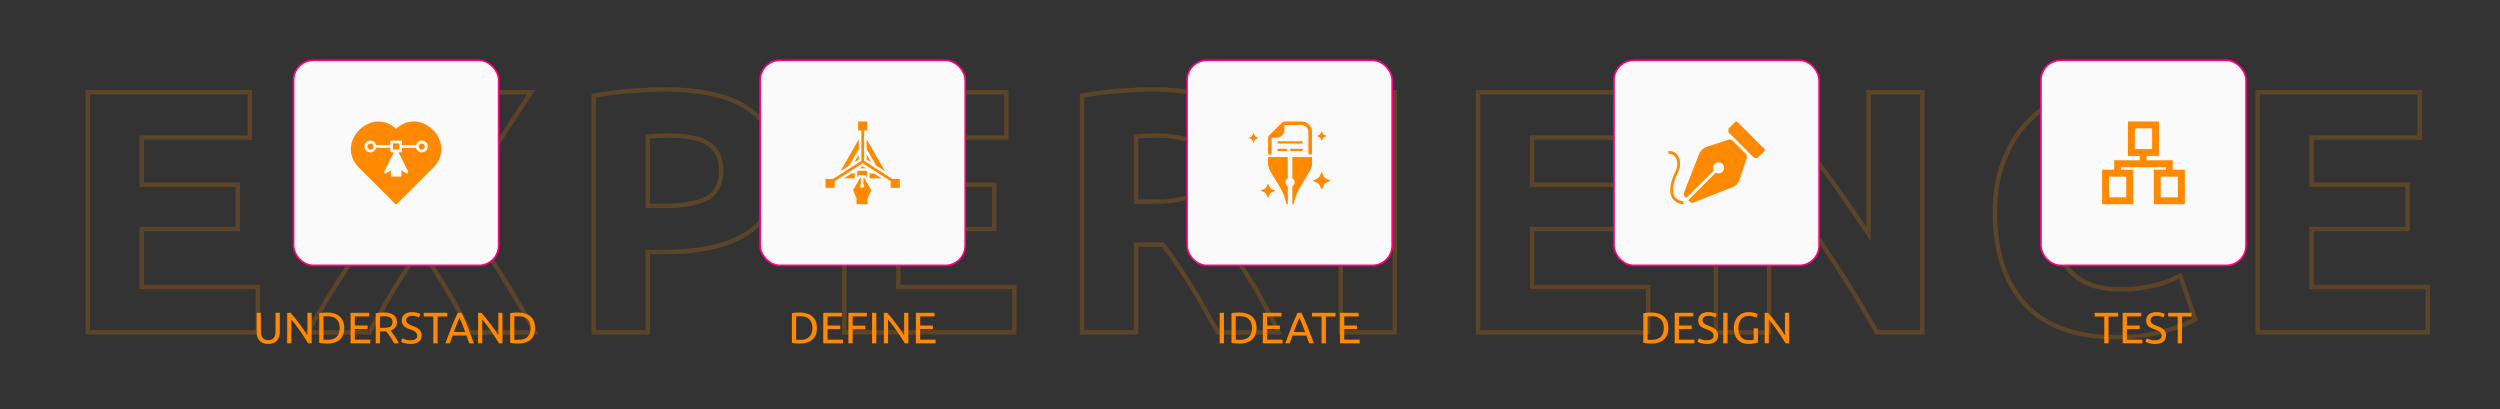 <svg xmlns="http://www.w3.org/2000/svg" width="1136" height="186" viewBox="0 0 1136 186" fill="none"><rect x="0" y="0" width="1136" height="186" fill="#333333" stroke="none"/><g opacity="0.2"><mask id="path-1-outside-1_284_1308" maskUnits="userSpaceOnUse" x="38" y="38" width="1067" height="117" fill="black"><rect fill="white" x="38" y="38" width="1067" height="117"></rect><path d="M39.876 151V41.934H113.531V62.551H64.428V83.955H108.023V104.1H64.428V130.383H117.151V151H39.876ZM213.622 151C210.58 144.915 207.222 138.777 203.55 132.586C199.983 126.291 195.838 119.891 191.117 113.386C189.648 115.274 187.759 117.897 185.451 121.255C183.248 124.612 180.992 128.18 178.684 131.957C176.48 135.734 174.382 139.354 172.388 142.816C170.395 146.279 168.926 149.006 167.982 151H139.968C144.584 142.501 149.935 133.583 156.021 124.245C162.211 114.907 169.083 104.992 176.638 94.5L141.541 41.934H171.287L192.533 75.929L213.308 41.934H241.321L206.697 94.815C215.511 106.251 222.908 116.848 228.888 126.606C234.869 136.259 239.59 144.39 243.053 151H213.622ZM302.512 40.675C318.775 40.675 331.261 43.561 339.969 49.331C348.678 54.997 353.032 64.335 353.032 77.345C353.032 90.46 348.625 99.956 339.812 105.831C330.998 111.602 318.408 114.487 302.04 114.487H294.328V151H269.777V43.508C275.128 42.459 280.794 41.725 286.774 41.305C292.755 40.885 298.001 40.675 302.512 40.675ZM304.086 61.607C302.302 61.607 300.519 61.66 298.735 61.764C297.056 61.869 295.587 61.974 294.328 62.079V93.556H302.04C310.539 93.556 316.939 92.401 321.241 90.093C325.542 87.785 327.693 83.483 327.693 77.188C327.693 74.145 327.116 71.627 325.962 69.634C324.913 67.64 323.339 66.066 321.241 64.912C319.247 63.653 316.782 62.814 313.844 62.394C310.906 61.869 307.653 61.607 304.086 61.607ZM383.651 151V41.934H457.306V62.551H408.203V83.955H451.798V104.1H408.203V130.383H460.926V151H383.651ZM523.634 40.675C540.001 40.675 552.54 43.613 561.248 49.489C569.956 55.259 574.311 64.283 574.311 76.558C574.311 84.218 572.527 90.46 568.96 95.287C565.497 100.008 560.461 103.733 553.851 106.461C556.054 109.189 558.363 112.337 560.776 115.904C563.189 119.366 565.55 123.038 567.858 126.921C570.271 130.698 572.579 134.685 574.783 138.882C576.986 142.974 579.032 147.013 580.921 151H553.379C551.385 147.433 549.339 143.813 547.241 140.141C545.247 136.468 543.149 132.901 540.946 129.439C538.847 125.976 536.749 122.724 534.65 119.681C532.552 116.533 530.454 113.701 528.355 111.182H516.237V151H491.685V43.508C497.036 42.459 502.545 41.725 508.21 41.305C513.981 40.885 519.122 40.675 523.634 40.675ZM525.05 61.607C523.266 61.607 521.64 61.66 520.171 61.764C518.807 61.869 517.496 61.974 516.237 62.079V91.667H523.162C532.395 91.667 539.005 90.513 542.992 88.205C546.979 85.896 548.972 81.962 548.972 76.401C548.972 71.05 546.926 67.273 542.834 65.07C538.847 62.761 532.919 61.607 525.05 61.607ZM609.248 41.934H633.8V151H609.248V41.934ZM671.635 151V41.934H745.29V62.551H696.187V83.955H739.782V104.1H696.187V130.383H748.91V151H671.635ZM852.852 151C845.822 138.514 838.215 126.186 830.032 114.015C821.848 101.844 813.139 90.356 803.906 79.549V151H779.669V41.934H799.657C803.119 45.397 806.949 49.646 811.146 54.682C815.343 59.718 819.592 65.122 823.894 70.893C828.3 76.558 832.655 82.486 836.956 88.677C841.258 94.762 845.298 100.638 849.075 106.304V41.934H873.469V151H852.852ZM960.951 153.203C943.219 153.203 929.685 148.272 920.347 138.409C911.113 128.547 906.497 114.54 906.497 96.388C906.497 87.365 907.913 79.339 910.746 72.309C913.579 65.174 917.461 59.194 922.393 54.368C927.324 49.436 933.199 45.712 940.019 43.193C946.839 40.675 954.236 39.416 962.21 39.416C966.827 39.416 971.024 39.783 974.801 40.518C978.578 41.148 981.883 41.934 984.716 42.879C987.549 43.718 989.909 44.61 991.798 45.554C993.686 46.498 995.05 47.233 995.89 47.758L988.808 67.588C985.45 65.804 981.516 64.283 977.004 63.024C972.597 61.764 967.561 61.135 961.895 61.135C958.118 61.135 954.393 61.764 950.721 63.024C947.154 64.283 943.954 66.329 941.121 69.161C938.393 71.889 936.19 75.457 934.511 79.863C932.832 84.27 931.993 89.621 931.993 95.916C931.993 100.953 932.517 105.674 933.567 110.081C934.721 114.382 936.504 118.107 938.918 121.255C941.436 124.402 944.688 126.921 948.675 128.809C952.662 130.593 957.489 131.485 963.154 131.485C966.722 131.485 969.922 131.275 972.755 130.855C975.588 130.435 978.106 129.963 980.309 129.439C982.512 128.809 984.453 128.127 986.132 127.393C987.811 126.658 989.332 125.976 990.696 125.347L997.464 145.019C994.001 147.118 989.122 149.006 982.827 150.685C976.532 152.364 969.24 153.203 960.951 153.203ZM1025.86 151V41.934H1099.52V62.551H1050.41V83.955H1094.01V104.1H1050.41V130.383H1103.14V151H1025.86Z"></path></mask><path d="M39.876 151H38.876V152H39.876V151ZM39.876 41.934V40.934H38.876V41.934H39.876ZM113.531 41.934H114.531V40.934H113.531V41.934ZM113.531 62.551V63.551H114.531V62.551H113.531ZM64.428 62.551V61.551H63.428V62.551H64.428ZM64.428 83.955H63.428V84.955H64.428V83.955ZM108.023 83.955H109.023V82.955H108.023V83.955ZM108.023 104.1V105.1H109.023V104.1H108.023ZM64.428 104.1V103.1H63.428V104.1H64.428ZM64.428 130.383H63.428V131.383H64.428V130.383ZM117.151 130.383H118.151V129.383H117.151V130.383ZM117.151 151V152H118.151V151H117.151ZM40.876 151V41.934H38.876V151H40.876ZM39.876 42.934H113.531V40.934H39.876V42.934ZM112.531 41.934V62.551H114.531V41.934H112.531ZM113.531 61.551H64.428V63.551H113.531V61.551ZM63.428 62.551V83.955H65.428V62.551H63.428ZM64.428 84.955H108.023V82.955H64.428V84.955ZM107.023 83.955V104.1H109.023V83.955H107.023ZM108.023 103.1H64.428V105.1H108.023V103.1ZM63.428 104.1V130.383H65.428V104.1H63.428ZM64.428 131.383H117.151V129.383H64.428V131.383ZM116.151 130.383V151H118.151V130.383H116.151ZM117.151 150H39.876V152H117.151V150ZM213.622 151L212.728 151.447L213.004 152H213.622V151ZM203.55 132.586L202.68 133.079L202.685 133.088L202.69 133.097L203.55 132.586ZM191.117 113.386L191.926 112.798L191.144 111.721L190.327 112.772L191.117 113.386ZM185.451 121.255L184.627 120.688L184.621 120.697L184.615 120.706L185.451 121.255ZM178.684 131.957L177.83 131.435L177.825 131.444L177.82 131.453L178.684 131.957ZM172.388 142.816L171.522 142.317L172.388 142.816ZM167.982 151V152H168.614L168.885 151.428L167.982 151ZM139.968 151L139.089 150.523L138.286 152H139.968V151ZM156.021 124.245L155.187 123.693L155.183 123.699L156.021 124.245ZM176.638 94.5L177.449 95.084L177.854 94.521L177.469 93.945L176.638 94.5ZM141.541 41.934V40.934H139.671L140.71 42.49L141.541 41.934ZM171.287 41.934L172.135 41.404L171.841 40.934H171.287V41.934ZM192.533 75.929L191.685 76.459L192.543 77.831L193.386 76.45L192.533 75.929ZM213.308 41.934V40.934H212.747L212.454 41.413L213.308 41.934ZM241.321 41.934L242.158 42.482L243.172 40.934H241.321V41.934ZM206.697 94.815L205.861 94.267L205.471 94.862L205.905 95.425L206.697 94.815ZM228.888 126.606L228.036 127.128L228.038 127.132L228.888 126.606ZM243.053 151V152H244.705L243.939 150.536L243.053 151ZM214.517 150.553C211.463 144.445 208.094 138.286 204.41 132.076L202.69 133.097C206.351 139.267 209.696 145.384 212.728 151.447L214.517 150.553ZM204.42 132.093C200.832 125.762 196.667 119.33 191.926 112.798L190.307 113.973C195.009 120.451 199.133 126.82 202.68 133.079L204.42 132.093ZM190.327 112.772C188.841 114.683 186.94 117.324 184.627 120.688L186.275 121.821C188.579 118.471 190.455 115.866 191.906 114L190.327 112.772ZM184.615 120.706C182.405 124.073 180.144 127.65 177.83 131.435L179.537 132.478C181.84 128.709 184.09 125.151 186.287 121.803L184.615 120.706ZM177.82 131.453C175.616 135.232 173.516 138.853 171.522 142.317L173.255 143.315C175.247 139.854 177.345 136.236 179.547 132.461L177.82 131.453ZM171.522 142.317C169.524 145.787 168.039 148.542 167.078 150.572L168.885 151.428C169.813 149.471 171.266 146.77 173.255 143.315L171.522 142.317ZM167.982 150H139.968V152H167.982V150ZM140.846 151.477C145.448 143.005 150.785 134.11 156.858 124.791L155.183 123.699C149.085 133.056 143.72 141.997 139.089 150.523L140.846 151.477ZM156.854 124.798C163.036 115.472 169.901 105.567 177.449 95.084L175.826 93.916C168.265 104.417 161.385 114.342 155.187 123.693L156.854 124.798ZM177.469 93.945L142.373 41.379L140.71 42.49L175.806 95.055L177.469 93.945ZM141.541 42.934H171.287V40.934H141.541V42.934ZM170.439 42.464L191.685 76.459L193.381 75.399L172.135 41.404L170.439 42.464ZM193.386 76.45L214.161 42.456L212.454 41.413L191.68 75.407L193.386 76.45ZM213.308 42.934H241.321V40.934H213.308V42.934ZM240.485 41.387L205.861 94.267L207.534 95.362L242.158 42.482L240.485 41.387ZM205.905 95.425C214.702 106.84 222.078 117.408 228.036 127.128L229.741 126.083C223.738 116.289 216.319 105.662 207.49 94.204L205.905 95.425ZM228.038 127.132C234.012 136.774 238.72 144.883 242.167 151.464L243.939 150.536C240.461 143.897 235.726 135.743 229.738 126.079L228.038 127.132ZM243.053 150H213.622V152H243.053V150ZM339.969 49.331L339.417 50.165L339.424 50.17L339.969 49.331ZM339.812 105.831L340.36 106.668L340.366 106.663L339.812 105.831ZM294.328 114.487V113.487H293.328V114.487H294.328ZM294.328 151V152H295.328V151H294.328ZM269.777 151H268.777V152H269.777V151ZM269.777 43.508L269.584 42.527L268.777 42.685V43.508H269.777ZM298.735 61.764L298.676 60.766L298.673 60.766L298.735 61.764ZM294.328 62.079L294.245 61.083L293.328 61.159V62.079H294.328ZM294.328 93.556H293.328V94.556H294.328V93.556ZM321.241 90.093L320.768 89.212L321.241 90.093ZM325.962 69.634L325.077 70.099L325.087 70.117L325.097 70.135L325.962 69.634ZM321.241 64.912L320.707 65.758L320.732 65.774L320.759 65.788L321.241 64.912ZM313.844 62.394L313.668 63.379L313.685 63.382L313.702 63.384L313.844 62.394ZM302.512 41.675C318.68 41.675 330.94 44.548 339.417 50.165L340.522 48.498C331.582 42.574 318.87 39.675 302.512 39.675V41.675ZM339.424 50.17C347.776 55.603 352.032 64.576 352.032 77.345H354.032C354.032 64.094 349.579 54.391 340.514 48.493L339.424 50.17ZM352.032 77.345C352.032 90.217 347.725 99.354 339.257 104.999L340.366 106.663C349.526 100.557 354.032 90.704 354.032 77.345H352.032ZM339.264 104.995C330.68 110.615 318.313 113.487 302.04 113.487V115.487C318.503 115.487 331.316 112.589 340.36 106.668L339.264 104.995ZM302.04 113.487H294.328V115.487H302.04V113.487ZM293.328 114.487V151H295.328V114.487H293.328ZM294.328 150H269.777V152H294.328V150ZM270.777 151V43.508H268.777V151H270.777ZM269.969 44.489C275.276 43.449 280.901 42.719 286.844 42.302L286.704 40.307C280.686 40.73 274.98 41.469 269.584 42.527L269.969 44.489ZM286.844 42.302C292.808 41.884 298.03 41.675 302.512 41.675V39.675C297.971 39.675 292.701 39.886 286.704 40.307L286.844 42.302ZM304.086 60.607C302.283 60.607 300.48 60.66 298.676 60.766L298.794 62.763C300.558 62.659 302.322 62.607 304.086 62.607V60.607ZM298.673 60.766C296.989 60.872 295.513 60.977 294.245 61.083L294.411 63.076C295.662 62.972 297.124 62.867 298.797 62.763L298.673 60.766ZM293.328 62.079V93.556H295.328V62.079H293.328ZM294.328 94.556H302.04V92.556H294.328V94.556ZM302.04 94.556C310.598 94.556 317.195 93.399 321.714 90.974L320.768 89.212C316.683 91.404 310.48 92.556 302.04 92.556V94.556ZM321.714 90.974C326.437 88.44 328.693 83.727 328.693 77.188H326.693C326.693 83.239 324.648 87.13 320.768 89.212L321.714 90.974ZM328.693 77.188C328.693 74.024 328.094 71.32 326.828 69.133L325.097 70.135C326.139 71.935 326.693 74.266 326.693 77.188H328.693ZM326.847 69.168C325.701 66.99 323.981 65.278 321.723 64.036L320.759 65.788C322.697 66.854 324.125 68.29 325.077 70.099L326.847 69.168ZM321.775 64.067C319.635 62.715 317.028 61.839 313.985 61.404L313.702 63.384C316.535 63.789 318.859 64.591 320.707 65.758L321.775 64.067ZM314.02 61.41C311.014 60.873 307.701 60.607 304.086 60.607V62.607C307.605 62.607 310.798 62.866 313.668 63.379L314.02 61.41ZM383.651 151H382.651V152H383.651V151ZM383.651 41.934V40.934H382.651V41.934H383.651ZM457.306 41.934H458.306V40.934H457.306V41.934ZM457.306 62.551V63.551H458.306V62.551H457.306ZM408.203 62.551V61.551H407.203V62.551H408.203ZM408.203 83.955H407.203V84.955H408.203V83.955ZM451.798 83.955H452.798V82.955H451.798V83.955ZM451.798 104.1V105.1H452.798V104.1H451.798ZM408.203 104.1V103.1H407.203V104.1H408.203ZM408.203 130.383H407.203V131.383H408.203V130.383ZM460.926 130.383H461.926V129.383H460.926V130.383ZM460.926 151V152H461.926V151H460.926ZM384.651 151V41.934H382.651V151H384.651ZM383.651 42.934H457.306V40.934H383.651V42.934ZM456.306 41.934V62.551H458.306V41.934H456.306ZM457.306 61.551H408.203V63.551H457.306V61.551ZM407.203 62.551V83.955H409.203V62.551H407.203ZM408.203 84.955H451.798V82.955H408.203V84.955ZM450.798 83.955V104.1H452.798V83.955H450.798ZM451.798 103.1H408.203V105.1H451.798V103.1ZM407.203 104.1V130.383H409.203V104.1H407.203ZM408.203 131.383H460.926V129.383H408.203V131.383ZM459.926 130.383V151H461.926V130.383H459.926ZM460.926 150H383.651V152H460.926V150ZM561.248 49.489L560.689 50.318L560.696 50.322L561.248 49.489ZM568.96 95.287L568.156 94.692L568.153 94.695L568.96 95.287ZM553.851 106.461L553.47 105.537L552.232 106.047L553.073 107.089L553.851 106.461ZM560.776 115.904L559.947 116.464L559.955 116.476L560.776 115.904ZM567.858 126.921L566.998 127.432L567.007 127.445L567.015 127.459L567.858 126.921ZM574.783 138.882L573.897 139.346L573.902 139.356L574.783 138.882ZM580.921 151V152H582.501L581.824 150.572L580.921 151ZM553.379 151L552.506 151.488L552.792 152H553.379V151ZM547.241 140.141L546.362 140.618L546.367 140.627L546.373 140.637L547.241 140.141ZM540.946 129.439L540.091 129.957L540.096 129.966L540.102 129.976L540.946 129.439ZM534.65 119.681L533.818 120.236L533.823 120.242L533.827 120.249L534.65 119.681ZM528.355 111.182L529.123 110.542L528.824 110.182H528.355V111.182ZM516.237 111.182V110.182H515.237V111.182H516.237ZM516.237 151V152H517.237V151H516.237ZM491.685 151H490.685V152H491.685V151ZM491.685 43.508L491.493 42.527L490.685 42.685V43.508H491.685ZM508.21 41.305L508.138 40.307L508.136 40.308L508.21 41.305ZM520.171 61.764L520.1 60.767L520.095 60.767L520.171 61.764ZM516.237 62.079L516.154 61.083L515.237 61.159V62.079H516.237ZM516.237 91.667H515.237V92.667H516.237V91.667ZM542.992 88.205L542.491 87.339L542.992 88.205ZM542.834 65.07L542.333 65.935L542.347 65.943L542.36 65.95L542.834 65.07ZM523.634 41.675C539.905 41.675 552.214 44.6 560.689 50.318L561.807 48.66C552.865 42.626 540.098 39.675 523.634 39.675V41.675ZM560.696 50.322C569.072 55.873 573.311 64.55 573.311 76.558H575.311C575.311 64.015 570.841 54.646 561.8 48.655L560.696 50.322ZM573.311 76.558C573.311 84.063 571.564 90.081 568.156 94.692L569.764 95.881C573.49 90.84 575.311 84.372 575.311 76.558H573.311ZM568.153 94.695C564.821 99.239 559.948 102.863 553.47 105.537L554.233 107.385C560.975 104.603 566.174 100.777 569.766 95.878L568.153 94.695ZM553.073 107.089C555.255 109.791 557.547 112.915 559.948 116.464L561.604 115.344C559.179 111.758 556.854 108.587 554.629 105.833L553.073 107.089ZM559.955 116.476C562.354 119.917 564.702 123.569 566.998 127.432L568.718 126.41C566.398 122.508 564.024 118.816 561.596 115.332L559.955 116.476ZM567.015 127.459C569.412 131.211 571.706 135.173 573.897 139.346L575.668 138.417C573.452 134.196 571.13 130.185 568.701 126.382L567.015 127.459ZM573.902 139.356C576.098 143.433 578.136 147.457 580.017 151.428L581.824 150.572C579.928 146.569 577.874 142.514 575.663 138.408L573.902 139.356ZM580.921 150H553.379V152H580.921V150ZM554.252 150.512C552.257 146.942 550.209 143.319 548.109 139.645L546.373 140.637C548.47 144.306 550.514 147.923 552.506 151.488L554.252 150.512ZM548.12 139.664C546.116 135.971 544.005 132.384 541.789 128.902L540.102 129.976C542.293 133.418 544.379 136.965 546.362 140.618L548.12 139.664ZM541.801 128.92C539.693 125.443 537.584 122.174 535.474 119.113L533.827 120.249C535.914 123.274 538.001 126.51 540.091 129.957L541.801 128.92ZM535.482 119.126C533.367 115.953 531.248 113.091 529.123 110.542L527.587 111.823C529.659 114.31 531.737 117.113 533.818 120.236L535.482 119.126ZM528.355 110.182H516.237V112.182H528.355V110.182ZM515.237 111.182V151H517.237V111.182H515.237ZM516.237 150H491.685V152H516.237V150ZM492.685 151V43.508H490.685V151H492.685ZM491.878 44.489C497.188 43.448 502.657 42.719 508.284 42.302L508.136 40.308C502.433 40.73 496.885 41.47 491.493 42.527L491.878 44.489ZM508.283 42.302C514.036 41.884 519.152 41.675 523.634 41.675V39.675C519.092 39.675 513.926 39.886 508.138 40.307L508.283 42.302ZM525.05 60.607C523.247 60.607 521.597 60.66 520.1 60.767L520.243 62.762C521.683 62.659 523.286 62.607 525.05 62.607V60.607ZM520.095 60.767C518.729 60.873 517.415 60.978 516.154 61.083L516.32 63.076C517.577 62.971 518.886 62.866 520.248 62.762L520.095 60.767ZM515.237 62.079V91.667H517.237V62.079H515.237ZM516.237 92.667H523.162V90.667H516.237V92.667ZM523.162 92.667C532.427 92.667 539.264 91.518 543.493 89.07L542.491 87.339C538.745 89.508 532.363 90.667 523.162 90.667V92.667ZM543.493 89.07C547.857 86.543 549.972 82.232 549.972 76.401H547.972C547.972 81.692 546.1 85.249 542.491 87.339L543.493 89.07ZM549.972 76.401C549.972 70.75 547.78 66.597 543.308 64.189L542.36 65.95C546.073 67.949 547.972 71.35 547.972 76.401H549.972ZM543.335 64.204C539.123 61.766 532.986 60.607 525.05 60.607V62.607C532.853 62.607 538.571 63.757 542.333 65.935L543.335 64.204ZM609.248 41.934V40.934H608.248V41.934H609.248ZM633.8 41.934H634.8V40.934H633.8V41.934ZM633.8 151V152H634.8V151H633.8ZM609.248 151H608.248V152H609.248V151ZM609.248 42.934H633.8V40.934H609.248V42.934ZM632.8 41.934V151H634.8V41.934H632.8ZM633.8 150H609.248V152H633.8V150ZM610.248 151V41.934H608.248V151H610.248ZM671.635 151H670.635V152H671.635V151ZM671.635 41.934V40.934H670.635V41.934H671.635ZM745.29 41.934H746.29V40.934H745.29V41.934ZM745.29 62.551V63.551H746.29V62.551H745.29ZM696.187 62.551V61.551H695.187V62.551H696.187ZM696.187 83.955H695.187V84.955H696.187V83.955ZM739.782 83.955H740.782V82.955H739.782V83.955ZM739.782 104.1V105.1H740.782V104.1H739.782ZM696.187 104.1V103.1H695.187V104.1H696.187ZM696.187 130.383H695.187V131.383H696.187V130.383ZM748.91 130.383H749.91V129.383H748.91V130.383ZM748.91 151V152H749.91V151H748.91ZM672.635 151V41.934H670.635V151H672.635ZM671.635 42.934H745.29V40.934H671.635V42.934ZM744.29 41.934V62.551H746.29V41.934H744.29ZM745.29 61.551H696.187V63.551H745.29V61.551ZM695.187 62.551V83.955H697.187V62.551H695.187ZM696.187 84.955H739.782V82.955H696.187V84.955ZM738.782 83.955V104.1H740.782V83.955H738.782ZM739.782 103.1H696.187V105.1H739.782V103.1ZM695.187 104.1V130.383H697.187V104.1H695.187ZM696.187 131.383H748.91V129.383H696.187V131.383ZM747.91 130.383V151H749.91V130.383H747.91ZM748.91 150H671.635V152H748.91V150ZM852.852 151L851.981 151.491L852.267 152H852.852V151ZM830.032 114.015L829.202 114.573L830.032 114.015ZM803.906 79.549L804.666 78.899L802.906 76.839V79.549H803.906ZM803.906 151V152H804.906V151H803.906ZM779.669 151H778.669V152H779.669V151ZM779.669 41.934V40.934H778.669V41.934H779.669ZM799.657 41.934L800.364 41.227L800.071 40.934H799.657V41.934ZM811.146 54.682L811.914 54.042L811.146 54.682ZM823.894 70.893L823.092 71.49L823.098 71.499L823.104 71.507L823.894 70.893ZM836.956 88.677L836.135 89.248L836.14 89.254L836.956 88.677ZM849.075 106.304L848.243 106.858L850.075 109.606V106.304H849.075ZM849.075 41.934V40.934H848.075V41.934H849.075ZM873.469 41.934H874.469V40.934H873.469V41.934ZM873.469 151V152H874.469V151H873.469ZM853.723 150.509C846.68 138 839.06 125.65 830.861 113.457L829.202 114.573C837.371 126.723 844.964 139.029 851.981 151.491L853.723 150.509ZM830.861 113.457C822.657 101.256 813.925 89.736 804.666 78.899L803.146 80.198C812.353 90.975 821.039 102.433 829.202 114.573L830.861 113.457ZM802.906 79.549V151H804.906V79.549H802.906ZM803.906 150H779.669V152H803.906V150ZM780.669 151V41.934H778.669V151H780.669ZM779.669 42.934H799.657V40.934H779.669V42.934ZM798.95 42.642C802.385 46.077 806.194 50.302 810.378 55.322L811.914 54.042C807.704 48.99 803.853 44.717 800.364 41.227L798.95 42.642ZM810.378 55.322C814.562 60.344 818.8 65.733 823.092 71.49L824.695 70.295C820.384 64.511 816.123 59.093 811.914 54.042L810.378 55.322ZM823.104 71.507C827.499 77.157 831.843 83.071 836.135 89.248L837.778 88.106C833.466 81.902 829.101 75.959 824.683 70.279L823.104 71.507ZM836.14 89.254C840.437 95.333 844.471 101.201 848.243 106.858L849.907 105.749C846.124 100.075 842.079 94.192 837.773 88.1L836.14 89.254ZM850.075 106.304V41.934H848.075V106.304H850.075ZM849.075 42.934H873.469V40.934H849.075V42.934ZM872.469 41.934V151H874.469V41.934H872.469ZM873.469 150H852.852V152H873.469V150ZM920.347 138.409L919.617 139.093L919.62 139.097L920.347 138.409ZM910.746 72.309L911.674 72.683L911.676 72.678L910.746 72.309ZM922.393 54.368L923.092 55.082L923.1 55.075L922.393 54.368ZM940.019 43.193L939.673 42.255L940.019 43.193ZM974.801 40.518L974.61 41.5L974.623 41.502L974.636 41.504L974.801 40.518ZM984.716 42.879L984.399 43.827L984.415 43.833L984.432 43.837L984.716 42.879ZM995.89 47.758L996.832 48.094L997.102 47.336L996.42 46.91L995.89 47.758ZM988.808 67.588L988.339 68.471L989.36 69.014L989.749 67.924L988.808 67.588ZM977.004 63.024L976.729 63.985L976.735 63.987L977.004 63.024ZM950.721 63.024L950.397 62.078L950.388 62.081L950.721 63.024ZM941.121 69.161L940.414 68.454L941.121 69.161ZM933.567 110.081L932.594 110.312L932.597 110.326L932.601 110.34L933.567 110.081ZM938.918 121.255L938.124 121.863L938.13 121.871L938.137 121.88L938.918 121.255ZM948.675 128.809L948.247 129.713L948.257 129.718L948.267 129.722L948.675 128.809ZM972.755 130.855L972.608 129.866L972.755 130.855ZM980.309 129.439L980.541 130.411L980.562 130.406L980.584 130.4L980.309 129.439ZM986.132 127.393L986.533 128.309L986.132 127.393ZM990.696 125.347L991.642 125.021L991.282 123.975L990.277 124.439L990.696 125.347ZM997.464 145.019L997.982 145.875L998.672 145.457L998.409 144.694L997.464 145.019ZM982.827 150.685L983.085 151.651L982.827 150.685ZM960.951 152.203C943.406 152.203 930.169 147.329 921.073 137.722L919.62 139.097C929.2 149.215 943.033 154.203 960.951 154.203V152.203ZM921.077 137.726C912.069 128.105 907.497 114.375 907.497 96.388H905.497C905.497 114.705 910.158 128.989 919.617 139.093L921.077 137.726ZM907.497 96.388C907.497 87.469 908.897 79.573 911.674 72.683L909.819 71.935C906.93 79.104 905.497 87.261 905.497 96.388H907.497ZM911.676 72.678C914.463 65.659 918.271 59.8 923.092 55.082L921.693 53.653C916.651 58.588 912.695 64.69 909.817 71.94L911.676 72.678ZM923.1 55.075C927.924 50.25 933.675 46.602 940.366 44.132L939.673 42.255C932.723 44.821 926.723 48.623 921.685 53.66L923.1 55.075ZM940.366 44.132C947.064 41.658 954.343 40.416 962.21 40.416V38.416C954.129 38.416 946.614 39.693 939.673 42.255L940.366 44.132ZM962.21 40.416C966.775 40.416 970.906 40.779 974.61 41.5L974.992 39.536C971.141 38.788 966.878 38.416 962.21 38.416V40.416ZM974.636 41.504C978.376 42.128 981.628 42.903 984.399 43.827L985.032 41.93C982.138 40.965 978.78 40.167 974.965 39.532L974.636 41.504ZM984.432 43.837C987.229 44.666 989.531 45.538 991.351 46.449L992.245 44.66C990.288 43.681 987.868 42.77 985 41.92L984.432 43.837ZM991.351 46.449C993.235 47.391 994.563 48.108 995.36 48.605L996.42 46.91C995.538 46.358 994.138 45.606 992.245 44.66L991.351 46.449ZM994.948 47.421L987.866 67.251L989.749 67.924L996.832 48.094L994.948 47.421ZM989.277 66.704C985.843 64.88 981.839 63.334 977.273 62.06L976.735 63.987C981.193 65.231 985.057 66.728 988.339 68.471L989.277 66.704ZM977.279 62.062C972.765 60.772 967.633 60.135 961.895 60.135V62.135C967.489 62.135 972.43 62.757 976.729 63.985L977.279 62.062ZM961.895 60.135C958.005 60.135 954.171 60.784 950.397 62.078L951.046 63.969C954.616 62.745 958.232 62.135 961.895 62.135V60.135ZM950.388 62.081C946.672 63.392 943.346 65.522 940.414 68.454L941.828 69.869C944.562 67.135 947.636 65.173 951.054 63.967L950.388 62.081ZM940.414 68.454C937.567 71.302 935.294 74.998 933.576 79.507L935.445 80.219C937.085 75.916 939.219 72.477 941.828 69.869L940.414 68.454ZM933.576 79.507C931.843 84.059 930.993 89.538 930.993 95.916H932.993C932.993 89.704 933.822 84.481 935.445 80.219L933.576 79.507ZM930.993 95.916C930.993 101.022 931.525 105.822 932.594 110.312L934.539 109.849C933.51 105.526 932.993 100.883 932.993 95.916H930.993ZM932.601 110.34C933.785 114.753 935.622 118.6 938.124 121.863L939.711 120.646C937.387 117.615 935.657 114.012 934.532 109.822L932.601 110.34ZM938.137 121.88C940.758 125.157 944.136 127.766 948.247 129.713L949.103 127.905C945.24 126.076 942.113 123.648 939.698 120.63L938.137 121.88ZM948.267 129.722C952.415 131.577 957.388 132.485 963.154 132.485V130.485C957.589 130.485 952.91 129.608 949.084 127.896L948.267 129.722ZM963.154 132.485C966.759 132.485 970.01 132.273 972.901 131.844L972.608 129.866C969.834 130.277 966.684 130.485 963.154 130.485V132.485ZM972.901 131.844C975.756 131.421 978.303 130.944 980.541 130.411L980.077 128.466C977.908 128.982 975.42 129.449 972.608 129.866L972.901 131.844ZM980.584 130.4C982.82 129.761 984.805 129.065 986.533 128.309L985.731 126.477C984.102 127.189 982.205 127.857 980.034 128.477L980.584 130.4ZM986.533 128.309C988.217 127.572 989.744 126.888 991.115 126.255L990.277 124.439C988.92 125.065 987.405 125.744 985.731 126.477L986.533 128.309ZM989.751 125.672L996.518 145.345L998.409 144.694L991.642 125.021L989.751 125.672ZM996.945 144.164C993.598 146.193 988.822 148.052 982.569 149.719L983.085 151.651C989.423 149.961 994.404 148.043 997.982 145.875L996.945 144.164ZM982.569 149.719C976.377 151.37 969.175 152.203 960.951 152.203V154.203C969.304 154.203 976.686 153.358 983.085 151.651L982.569 149.719ZM1025.86 151H1024.86V152H1025.86V151ZM1025.86 41.934V40.934H1024.86V41.934H1025.86ZM1099.52 41.934H1100.52V40.934H1099.52V41.934ZM1099.52 62.551V63.551H1100.52V62.551H1099.52ZM1050.41 62.551V61.551H1049.41V62.551H1050.41ZM1050.41 83.955H1049.41V84.955H1050.41V83.955ZM1094.01 83.955H1095.01V82.955H1094.01V83.955ZM1094.01 104.1V105.1H1095.01V104.1H1094.01ZM1050.41 104.1V103.1H1049.41V104.1H1050.41ZM1050.41 130.383H1049.41V131.383H1050.41V130.383ZM1103.14 130.383H1104.14V129.383H1103.14V130.383ZM1103.14 151V152H1104.14V151H1103.14ZM1026.86 151V41.934H1024.86V151H1026.86ZM1025.86 42.934H1099.52V40.934H1025.86V42.934ZM1098.52 41.934V62.551H1100.52V41.934H1098.52ZM1099.52 61.551H1050.41V63.551H1099.52V61.551ZM1049.41 62.551V83.955H1051.41V62.551H1049.41ZM1050.41 84.955H1094.01V82.955H1050.41V84.955ZM1093.01 83.955V104.1H1095.01V83.955H1093.01ZM1094.01 103.1H1050.41V105.1H1094.01V103.1ZM1049.41 104.1V130.383H1051.41V104.1H1049.41ZM1050.41 131.383H1103.14V129.383H1050.41V131.383ZM1102.14 130.383V151H1104.14V130.383H1102.14ZM1103.14 150H1025.86V152H1103.14V150Z" fill="#FF8901" mask="url(#path-1-outside-1_284_1308)"></path></g><rect x="133.392" y="27.392" width="93.217" height="93.217" rx="9.008" fill="#FAFAFA"></rect><rect x="133.392" y="27.392" width="93.217" height="93.217" rx="9.008" stroke="#FF0080" stroke-width="0.783"></rect><path d="M168.335 65.214C167.571 65.214 166.934 65.851 166.934 66.616C166.934 67.38 167.571 68.017 168.335 68.017C169.1 68.017 169.737 67.38 169.737 66.616C169.737 65.851 169.1 65.214 168.335 65.214Z" fill="#FF8901"></path><path d="M178.593 67.953H181.396V65.149H178.593V67.953Z" fill="#FF8901"></path><path d="M191.654 65.214C190.889 65.214 190.252 65.851 190.252 66.616C190.252 67.38 190.889 68.017 191.654 68.017C192.418 68.017 193.055 67.38 193.055 66.616C193.055 65.851 192.418 65.214 191.654 65.214Z" fill="#FF8901"></path><path d="M179.994 58.524C168.59 48.011 151.898 64.959 163.175 76.235L179.548 92.609C179.676 92.736 179.803 92.8 179.994 92.8C180.185 92.8 180.313 92.737 180.44 92.609L196.814 76.235C199.426 73.623 200.573 70.629 200.573 67.762C200.573 58.524 188.786 50.432 179.994 58.524H179.994ZM191.653 69.227C190.379 69.227 189.36 68.335 189.041 67.189H182.67V68.59C182.67 68.972 182.415 69.227 182.033 69.227H181.077L185.409 77.892C185.537 78.147 185.473 78.465 185.282 78.656C185.091 78.848 184.772 78.848 184.517 78.72L182.415 77.382V79.612C182.415 79.994 182.16 80.249 181.778 80.249H178.274C177.892 80.249 177.637 79.994 177.637 79.612V77.382L175.534 78.72C175.279 78.847 174.961 78.847 174.77 78.656C174.578 78.465 174.515 78.147 174.642 77.892L178.974 69.227H178.019C177.637 69.227 177.382 68.972 177.382 68.59V67.189H170.883C170.565 68.335 169.546 69.227 168.271 69.227C166.806 69.227 165.595 68.017 165.595 66.552C165.595 65.086 166.806 63.876 168.271 63.876C169.545 63.876 170.565 64.767 170.883 65.914H177.318V64.513C177.318 64.13 177.573 63.876 177.955 63.876H182.033C182.415 63.876 182.67 64.13 182.67 64.513V65.914H189.104C189.423 64.767 190.442 63.876 191.717 63.876C193.182 63.876 194.393 65.086 194.393 66.552C194.329 68.081 193.118 69.227 191.653 69.227H191.653Z" fill="#FF8901"></path><path d="M121.88 156.3C120.973 156.3 120.187 156.16 119.52 155.88C118.853 155.6 118.307 155.22 117.88 154.74C117.453 154.247 117.133 153.667 116.92 153C116.72 152.333 116.62 151.613 116.62 150.84V142.14H118.56V150.62C118.56 152.007 118.867 153.013 119.48 153.64C120.093 154.267 120.893 154.58 121.88 154.58C122.373 154.58 122.82 154.507 123.22 154.36C123.633 154.2 123.987 153.96 124.28 153.64C124.573 153.32 124.8 152.913 124.96 152.42C125.12 151.913 125.2 151.313 125.2 150.62V142.14H127.14V150.84C127.14 151.613 127.033 152.333 126.82 153C126.62 153.667 126.3 154.247 125.86 154.74C125.433 155.22 124.887 155.6 124.22 155.88C123.567 156.16 122.787 156.3 121.88 156.3ZM139.99 156C139.696 155.507 139.356 154.953 138.97 154.34C138.596 153.727 138.19 153.093 137.75 152.44C137.31 151.773 136.85 151.1 136.37 150.42C135.903 149.74 135.436 149.087 134.97 148.46C134.503 147.82 134.05 147.22 133.61 146.66C133.17 146.1 132.763 145.607 132.39 145.18V156H130.49V142.14H132.03C132.656 142.807 133.323 143.587 134.03 144.48C134.75 145.36 135.456 146.273 136.15 147.22C136.856 148.153 137.516 149.073 138.13 149.98C138.756 150.887 139.283 151.693 139.71 152.4V142.14H141.61V156H139.99ZM156.42 149.06C156.42 150.26 156.234 151.307 155.86 152.2C155.487 153.08 154.96 153.813 154.28 154.4C153.6 154.973 152.787 155.407 151.84 155.7C150.894 155.98 149.854 156.12 148.72 156.12C148.16 156.12 147.54 156.093 146.86 156.04C146.194 156 145.587 155.913 145.04 155.78V142.34C145.587 142.207 146.194 142.12 146.86 142.08C147.54 142.027 148.16 142 148.72 142C149.854 142 150.894 142.147 151.84 142.44C152.787 142.72 153.6 143.153 154.28 143.74C154.96 144.313 155.487 145.047 155.86 145.94C156.234 146.82 156.42 147.86 156.42 149.06ZM148.88 154.42C150.72 154.42 152.094 153.953 153 153.02C153.907 152.073 154.36 150.753 154.36 149.06C154.36 147.367 153.907 146.053 153 145.12C152.094 144.173 150.72 143.7 148.88 143.7C148.334 143.7 147.907 143.707 147.6 143.72C147.307 143.733 147.1 143.747 146.98 143.76V154.36C147.1 154.373 147.307 154.387 147.6 154.4C147.907 154.413 148.334 154.42 148.88 154.42ZM159.298 156V142.14H167.758V143.8H161.238V147.92H167.038V149.54H161.238V154.34H168.258V156H159.298ZM177.504 150.2C177.717 150.467 177.984 150.82 178.304 151.26C178.637 151.687 178.977 152.167 179.324 152.7C179.671 153.22 180.011 153.767 180.344 154.34C180.691 154.913 180.984 155.467 181.224 156H179.104C178.837 155.493 178.544 154.98 178.224 154.46C177.917 153.94 177.604 153.447 177.284 152.98C176.964 152.5 176.644 152.053 176.324 151.64C176.017 151.227 175.737 150.867 175.484 150.56C175.311 150.573 175.131 150.58 174.944 150.58C174.771 150.58 174.591 150.58 174.404 150.58H172.664V156H170.724V142.34C171.271 142.207 171.877 142.12 172.544 142.08C173.224 142.027 173.844 142 174.404 142C176.351 142 177.831 142.367 178.844 143.1C179.871 143.833 180.384 144.927 180.384 146.38C180.384 147.3 180.137 148.087 179.644 148.74C179.164 149.393 178.451 149.88 177.504 150.2ZM174.564 143.7C173.737 143.7 173.104 143.72 172.664 143.76V148.98H174.044C174.711 148.98 175.311 148.947 175.844 148.88C176.377 148.813 176.824 148.687 177.184 148.5C177.557 148.313 177.844 148.053 178.044 147.72C178.244 147.373 178.344 146.92 178.344 146.36C178.344 145.84 178.244 145.407 178.044 145.06C177.844 144.713 177.571 144.44 177.224 144.24C176.891 144.04 176.491 143.9 176.024 143.82C175.571 143.74 175.084 143.7 174.564 143.7ZM186.522 154.62C188.549 154.62 189.562 153.927 189.562 152.54C189.562 152.113 189.469 151.753 189.282 151.46C189.109 151.153 188.869 150.893 188.562 150.68C188.255 150.453 187.902 150.26 187.502 150.1C187.115 149.94 186.702 149.78 186.262 149.62C185.755 149.447 185.275 149.253 184.822 149.04C184.369 148.813 183.975 148.553 183.642 148.26C183.309 147.953 183.042 147.593 182.842 147.18C182.655 146.767 182.562 146.267 182.562 145.68C182.562 144.467 182.975 143.52 183.802 142.84C184.629 142.16 185.769 141.82 187.222 141.82C188.062 141.82 188.822 141.913 189.502 142.1C190.195 142.273 190.702 142.467 191.022 142.68L190.402 144.26C190.122 144.087 189.702 143.92 189.142 143.76C188.595 143.587 187.955 143.5 187.222 143.5C186.849 143.5 186.502 143.54 186.182 143.62C185.862 143.7 185.582 143.82 185.342 143.98C185.102 144.14 184.909 144.347 184.762 144.6C184.629 144.84 184.562 145.127 184.562 145.46C184.562 145.833 184.635 146.147 184.782 146.4C184.929 146.653 185.135 146.88 185.402 147.08C185.669 147.267 185.975 147.44 186.322 147.6C186.682 147.76 187.075 147.92 187.502 148.08C188.102 148.32 188.649 148.56 189.142 148.8C189.649 149.04 190.082 149.327 190.442 149.66C190.815 149.993 191.102 150.393 191.302 150.86C191.502 151.313 191.602 151.867 191.602 152.52C191.602 153.733 191.155 154.667 190.262 155.32C189.382 155.973 188.135 156.3 186.522 156.3C185.975 156.3 185.469 156.26 185.002 156.18C184.549 156.113 184.142 156.033 183.782 155.94C183.422 155.833 183.109 155.727 182.842 155.62C182.589 155.5 182.389 155.4 182.242 155.32L182.822 153.72C183.129 153.893 183.595 154.087 184.222 154.3C184.849 154.513 185.615 154.62 186.522 154.62ZM203.207 142.14V143.82H198.847V156H196.907V143.82H192.547V142.14H203.207ZM213.226 156C212.999 155.4 212.786 154.813 212.586 154.24C212.386 153.653 212.179 153.06 211.966 152.46H205.686L204.426 156H202.406C202.939 154.533 203.439 153.18 203.906 151.94C204.373 150.687 204.826 149.5 205.266 148.38C205.719 147.26 206.166 146.193 206.606 145.18C207.046 144.153 207.506 143.14 207.986 142.14H209.766C210.246 143.14 210.706 144.153 211.146 145.18C211.586 146.193 212.026 147.26 212.466 148.38C212.919 149.5 213.379 150.687 213.846 151.94C214.313 153.18 214.813 154.533 215.346 156H213.226ZM211.406 150.86C210.979 149.7 210.553 148.58 210.126 147.5C209.713 146.407 209.279 145.36 208.826 144.36C208.359 145.36 207.913 146.407 207.486 147.5C207.073 148.58 206.659 149.7 206.246 150.86H211.406ZM226.728 156C226.434 155.507 226.094 154.953 225.708 154.34C225.334 153.727 224.928 153.093 224.488 152.44C224.048 151.773 223.588 151.1 223.108 150.42C222.641 149.74 222.174 149.087 221.708 148.46C221.241 147.82 220.788 147.22 220.348 146.66C219.908 146.1 219.501 145.607 219.128 145.18V156H217.228V142.14H218.768C219.394 142.807 220.061 143.587 220.768 144.48C221.488 145.36 222.194 146.273 222.888 147.22C223.594 148.153 224.254 149.073 224.868 149.98C225.494 150.887 226.021 151.693 226.448 152.4V142.14H228.348V156H226.728ZM243.159 149.06C243.159 150.26 242.972 151.307 242.599 152.2C242.225 153.08 241.699 153.813 241.019 154.4C240.339 154.973 239.525 155.407 238.579 155.7C237.632 155.98 236.592 156.12 235.459 156.12C234.899 156.12 234.279 156.093 233.599 156.04C232.932 156 232.325 155.913 231.779 155.78V142.34C232.325 142.207 232.932 142.12 233.599 142.08C234.279 142.027 234.899 142 235.459 142C236.592 142 237.632 142.147 238.579 142.44C239.525 142.72 240.339 143.153 241.019 143.74C241.699 144.313 242.225 145.047 242.599 145.94C242.972 146.82 243.159 147.86 243.159 149.06ZM235.619 154.42C237.459 154.42 238.832 153.953 239.739 153.02C240.645 152.073 241.099 150.753 241.099 149.06C241.099 147.367 240.645 146.053 239.739 145.12C238.832 144.173 237.459 143.7 235.619 143.7C235.072 143.7 234.645 143.707 234.339 143.72C234.045 143.733 233.839 143.747 233.719 143.76V154.36C233.839 154.373 234.045 154.387 234.339 154.4C234.645 154.413 235.072 154.42 235.619 154.42Z" fill="#FF8901"></path><rect x="345.392" y="27.392" width="93.217" height="93.217" rx="9.008" fill="#FAFAFA"></rect><rect x="345.392" y="27.392" width="93.217" height="93.217" rx="9.008" stroke="#FF0080" stroke-width="0.783"></rect><path d="M390.241 70.237L388.226 73.723L390.241 72.438V70.237Z" fill="#FF8901"></path><path d="M390.611 76.449H393.414L392.013 75.552L390.611 76.449Z" fill="#FF8901"></path><path d="M393.818 70.243V72.46L395.851 73.763L393.818 70.243Z" fill="#FF8901"></path><path d="M390.241 63.295L381.886 77.781L385.91 75.205L390.241 67.713L390.241 63.295Z" fill="#FF8901"></path><path d="M383.466 81.023H388.387V78.823H386.905L383.466 81.023Z" fill="#FF8901"></path><path d="M397.119 78.823H395.127V81.023H400.558L397.119 78.823Z" fill="#FF8901"></path><path d="M393.818 67.713L398.166 75.245L402.196 77.822L393.818 63.301L393.818 67.713Z" fill="#FF8901"></path><path d="M397.107 75.94L392.66 73.091V59.253H394.12V55.2H389.939V59.253H391.398V73.068L386.969 75.905L378.528 81.307H375.117V85.36H379.297V82.32L386.737 77.555L388.388 76.495L388.463 76.449L392.012 74.174L397.292 77.555L404.709 82.309V85.36H408.884V81.307H405.491L397.107 75.94Z" fill="#FF8901"></path><path d="M389.199 90.105V92.799H394.265V90.214L395.898 86.379L392.644 80.751H392.336L392.331 83.657C392.551 83.825 392.69 84.092 392.69 84.387C392.69 84.908 392.267 85.325 391.752 85.325C391.237 85.325 390.814 84.908 390.814 84.387C390.814 84.092 390.953 83.825 391.173 83.657L391.178 80.751H390.872L387.612 86.379L389.199 90.105Z" fill="#FF8901"></path><path d="M389.546 80.735L390.206 79.594H393.309L393.969 80.735V77.608H389.546L389.546 80.735Z" fill="#FF8901"></path><path d="M371.213 149.06C371.213 150.26 371.027 151.307 370.653 152.2C370.28 153.08 369.753 153.813 369.073 154.4C368.393 154.973 367.58 155.407 366.633 155.7C365.687 155.98 364.647 156.12 363.513 156.12C362.953 156.12 362.333 156.093 361.653 156.04C360.987 156 360.38 155.913 359.833 155.78V142.34C360.38 142.207 360.987 142.12 361.653 142.08C362.333 142.027 362.953 142 363.513 142C364.647 142 365.687 142.147 366.633 142.44C367.58 142.72 368.393 143.153 369.073 143.74C369.753 144.313 370.28 145.047 370.653 145.94C371.027 146.82 371.213 147.86 371.213 149.06ZM363.673 154.42C365.513 154.42 366.887 153.953 367.793 153.02C368.7 152.073 369.153 150.753 369.153 149.06C369.153 147.367 368.7 146.053 367.793 145.12C366.887 144.173 365.513 143.7 363.673 143.7C363.127 143.7 362.7 143.707 362.393 143.72C362.1 143.733 361.893 143.747 361.773 143.76V154.36C361.893 154.373 362.1 154.387 362.393 154.4C362.7 154.413 363.127 154.42 363.673 154.42ZM374.091 156V142.14H382.551V143.8H376.031V147.92H381.831V149.54H376.031V154.34H383.051V156H374.091ZM385.517 156V142.14H393.877V143.8H387.457V147.98H393.157V149.62H387.457V156H385.517ZM396.259 142.14H398.199V156H396.259V142.14ZM411.13 156C410.837 155.507 410.497 154.953 410.11 154.34C409.737 153.727 409.33 153.093 408.89 152.44C408.45 151.773 407.99 151.1 407.51 150.42C407.043 149.74 406.577 149.087 406.11 148.46C405.643 147.82 405.19 147.22 404.75 146.66C404.31 146.1 403.903 145.607 403.53 145.18V156H401.63V142.14H403.17C403.797 142.807 404.463 143.587 405.17 144.48C405.89 145.36 406.597 146.273 407.29 147.22C407.997 148.153 408.657 149.073 409.27 149.98C409.897 150.887 410.423 151.693 410.85 152.4V142.14H412.75V156H411.13ZM416.181 156V142.14H424.641V143.8H418.121V147.92H423.921V149.54H418.121V154.34H425.141V156H416.181Z" fill="#FF8901"></path><rect x="539.392" y="27.392" width="93.217" height="93.217" rx="9.008" fill="#FAFAFA"></rect><rect x="539.392" y="27.392" width="93.217" height="93.217" rx="9.008" stroke="#FF0080" stroke-width="0.783"></rect><path d="M586.307 67.61H591.928V68.624H586.307V67.61Z" fill="#FF8901"></path><path d="M580.501 64.201H591.928V65.215H580.501V64.201Z" fill="#FF8901"></path><path d="M580.501 67.61H584.986V68.624H580.501V67.61Z" fill="#FF8901"></path><path d="M584.095 82.816C584.095 83.584 584.526 84.291 585.171 84.629V92.8H584.556C583.327 86.626 580.563 83.646 577.153 77.656C576.569 76.611 576.139 75.26 576.17 74.092C576.17 73.785 576.139 71.696 576.17 71.358H585.171V80.974C584.525 81.342 584.095 82.018 584.095 82.817V82.816Z" fill="#FF8901"></path><path d="M596.197 74.062C596.259 75.229 595.829 76.581 595.214 77.625C591.835 83.646 589.071 86.626 587.842 92.8H587.228V84.628C587.873 84.26 588.272 83.584 588.272 82.816C588.272 82.048 587.842 81.341 587.228 81.003V71.357H596.197C596.228 71.665 596.197 73.754 596.197 74.061V74.062Z" fill="#FF8901"></path><path d="M591.468 55.201H583.85C583.358 55.201 582.928 55.385 582.59 55.723L576.877 61.314C576.446 61.713 576.231 62.297 576.231 62.88V70.222H577.829V62.88C577.829 62.819 577.86 62.727 577.86 62.665L580.04 62.604C580.194 62.604 580.348 62.604 580.471 62.573C581.73 62.419 582.867 61.59 583.358 60.423C583.512 60.116 583.573 59.778 583.635 59.44V56.921L583.696 56.859C583.727 56.829 583.788 56.798 583.819 56.798H591.437C593.157 56.798 594.54 58.211 594.54 59.901V70.16H596.137V59.931C596.198 57.32 594.079 55.2 591.468 55.2L591.468 55.201Z" fill="#FF8901"></path><path d="M600.59 59.531C600.805 59.961 600.989 60.391 601.204 60.821C601.266 60.944 601.389 61.067 601.542 61.159C601.942 61.374 602.341 61.559 602.833 61.774C602.402 61.989 602.003 62.142 601.604 62.357C601.42 62.45 601.266 62.634 601.174 62.787C600.959 63.156 600.805 63.555 600.59 64.016C600.375 63.586 600.221 63.156 600.006 62.787C599.914 62.603 599.73 62.45 599.576 62.357C599.208 62.142 598.808 61.989 598.348 61.774C598.808 61.559 599.208 61.405 599.607 61.19C599.761 61.098 599.914 60.944 600.006 60.791C600.191 60.391 600.375 59.961 600.529 59.562C600.529 59.531 600.559 59.531 600.59 59.531H600.59Z" fill="#FF8901"></path><path d="M569.596 60.423C569.811 60.853 569.995 61.283 570.21 61.713C570.272 61.836 570.395 61.959 570.548 62.051C570.948 62.266 571.347 62.45 571.838 62.665C571.408 62.88 571.009 63.034 570.61 63.249C570.425 63.341 570.272 63.525 570.18 63.679C569.965 64.048 569.811 64.447 569.596 64.908C569.381 64.478 569.227 64.048 569.012 63.679C568.92 63.495 568.736 63.341 568.582 63.249C568.214 63.034 567.814 62.88 567.354 62.665C567.814 62.45 568.214 62.297 568.613 62.082C568.767 61.989 568.92 61.836 569.012 61.682C569.197 61.283 569.381 60.853 569.535 60.454C569.565 60.423 569.596 60.423 569.596 60.423H569.596Z" fill="#FF8901"></path><path d="M600.56 86.226C600.191 85.396 599.884 84.69 599.515 84.014C599.331 83.707 599.055 83.4 598.717 83.215C598.041 82.847 597.334 82.54 596.505 82.14C597.334 81.741 598.102 81.434 598.809 81.034C599.085 80.881 599.331 80.635 599.485 80.359C599.853 79.652 600.16 78.915 600.56 78.055C600.959 78.884 601.266 79.621 601.635 80.328C601.788 80.604 602.065 80.881 602.341 81.034C603.048 81.403 603.785 81.71 604.645 82.109C603.816 82.478 603.109 82.754 602.433 83.154C602.095 83.338 601.788 83.676 601.573 84.014C601.205 84.69 600.928 85.396 600.56 86.226H600.56Z" fill="#FF8901"></path><path d="M576.169 83.369C576.384 83.83 576.599 84.168 576.722 84.537C576.968 85.427 577.582 85.857 578.381 86.165C578.719 86.287 579.026 86.472 579.456 86.656C578.811 86.963 578.197 87.209 577.644 87.516C577.398 87.639 577.152 87.885 577.029 88.131C576.722 88.683 576.476 89.267 576.169 89.943C575.862 89.298 575.586 88.776 575.34 88.192C575.186 87.823 574.94 87.578 574.572 87.424C574.019 87.209 573.497 86.933 572.852 86.625C573.527 86.318 574.142 86.042 574.695 85.734C574.91 85.612 575.125 85.397 575.248 85.181C575.616 84.659 575.862 84.076 576.169 83.369V83.369Z" fill="#FF8901"></path><path d="M554.22 142.14H556.16V156H554.22V142.14ZM570.971 149.06C570.971 150.26 570.784 151.307 570.411 152.2C570.038 153.08 569.511 153.813 568.831 154.4C568.151 154.973 567.338 155.407 566.391 155.7C565.444 155.98 564.404 156.12 563.271 156.12C562.711 156.12 562.091 156.093 561.411 156.04C560.744 156 560.138 155.913 559.591 155.78V142.34C560.138 142.207 560.744 142.12 561.411 142.08C562.091 142.027 562.711 142 563.271 142C564.404 142 565.444 142.147 566.391 142.44C567.338 142.72 568.151 143.153 568.831 143.74C569.511 144.313 570.038 145.047 570.411 145.94C570.784 146.82 570.971 147.86 570.971 149.06ZM563.431 154.42C565.271 154.42 566.644 153.953 567.551 153.02C568.458 152.073 568.911 150.753 568.911 149.06C568.911 147.367 568.458 146.053 567.551 145.12C566.644 144.173 565.271 143.7 563.431 143.7C562.884 143.7 562.458 143.707 562.151 143.72C561.858 143.733 561.651 143.747 561.531 143.76V154.36C561.651 154.373 561.858 154.387 562.151 154.4C562.458 154.413 562.884 154.42 563.431 154.42ZM573.849 156V142.14H582.309V143.8H575.789V147.92H581.589V149.54H575.789V154.34H582.809V156H573.849ZM594.867 156C594.64 155.4 594.427 154.813 594.227 154.24C594.027 153.653 593.82 153.06 593.607 152.46H587.327L586.067 156H584.047C584.58 154.533 585.08 153.18 585.547 151.94C586.013 150.687 586.467 149.5 586.907 148.38C587.36 147.26 587.807 146.193 588.247 145.18C588.687 144.153 589.147 143.14 589.627 142.14H591.407C591.887 143.14 592.347 144.153 592.787 145.18C593.227 146.193 593.667 147.26 594.107 148.38C594.56 149.5 595.02 150.687 595.487 151.94C595.953 153.18 596.453 154.533 596.987 156H594.867ZM593.047 150.86C592.62 149.7 592.193 148.58 591.767 147.5C591.353 146.407 590.92 145.36 590.467 144.36C590 145.36 589.553 146.407 589.127 147.5C588.713 148.58 588.3 149.7 587.887 150.86H593.047ZM606.839 142.14V143.82H602.479V156H600.539V143.82H596.179V142.14H606.839ZM608.888 156V142.14H617.348V143.8H610.828V147.92H616.628V149.54H610.828V154.34H617.848V156H608.888Z" fill="#FF8901"></path><rect x="733.392" y="27.392" width="93.217" height="93.217" rx="9.008" fill="#FAFAFA"></rect><rect x="733.392" y="27.392" width="93.217" height="93.217" rx="9.008" stroke="#FF0080" stroke-width="0.783"></rect><path d="M772.131 69.82L765.12 87.784C764.915 88.245 765.068 88.756 765.376 89.115L766.246 89.985L778.683 77.548C778.119 76.576 778.222 75.296 779.092 74.477C780.064 73.505 781.702 73.505 782.674 74.477C783.647 75.45 783.647 77.087 782.674 78.06C781.856 78.879 780.576 79.032 779.604 78.469L767.167 90.957L768.037 91.827C768.395 92.185 768.907 92.288 769.368 92.083L787.333 85.02C788.817 84.457 789.943 83.28 790.403 81.745L793.679 71.969C793.935 71.201 793.73 70.331 793.167 69.768L787.435 64.036C786.872 63.473 786.002 63.268 785.234 63.524L775.407 66.749C773.923 67.26 772.746 68.386 772.132 69.82L772.131 69.82Z" fill="#FF8901"></path><path d="M789.482 55.387L801.765 67.67C802.072 67.977 802.072 68.438 801.765 68.693L799.155 71.303C798.438 72.02 797.312 72.02 796.647 71.303L785.848 60.555C785.131 59.839 785.131 58.713 785.848 58.048L788.458 55.438C788.765 55.13 789.226 55.13 789.482 55.386L789.482 55.387Z" fill="#FF8901"></path><path d="M765.017 92.8C764.863 92.8 761.588 92.749 759.899 90.036C758.261 87.426 758.722 83.331 761.332 77.855C762.714 74.938 762.151 72.481 761.178 71.202C760.411 70.229 759.336 69.769 758.21 69.922L758.005 68.694C759.643 68.438 761.178 69.052 762.202 70.434C763.737 72.43 763.839 75.501 762.458 78.367C760.103 83.331 759.591 87.119 760.974 89.32C762.304 91.418 765.017 91.469 765.017 91.469L765.017 92.8Z" fill="#FF8901"></path><path d="M758.1 149.06C758.1 150.26 757.913 151.307 757.54 152.2C757.167 153.08 756.64 153.813 755.96 154.4C755.28 154.973 754.467 155.407 753.52 155.7C752.573 155.98 751.533 156.12 750.4 156.12C749.84 156.12 749.22 156.093 748.54 156.04C747.873 156 747.267 155.913 746.72 155.78V142.34C747.267 142.207 747.873 142.12 748.54 142.08C749.22 142.027 749.84 142 750.4 142C751.533 142 752.573 142.147 753.52 142.44C754.467 142.72 755.28 143.153 755.96 143.74C756.64 144.313 757.167 145.047 757.54 145.94C757.913 146.82 758.1 147.86 758.1 149.06ZM750.56 154.42C752.4 154.42 753.773 153.953 754.68 153.02C755.587 152.073 756.04 150.753 756.04 149.06C756.04 147.367 755.587 146.053 754.68 145.12C753.773 144.173 752.4 143.7 750.56 143.7C750.013 143.7 749.587 143.707 749.28 143.72C748.987 143.733 748.78 143.747 748.66 143.76V154.36C748.78 154.373 748.987 154.387 749.28 154.4C749.587 154.413 750.013 154.42 750.56 154.42ZM760.978 156V142.14H769.438V143.8H762.918V147.92H768.718V149.54H762.918V154.34H769.938V156H760.978ZM775.624 154.62C777.65 154.62 778.664 153.927 778.664 152.54C778.664 152.113 778.57 151.753 778.384 151.46C778.21 151.153 777.97 150.893 777.664 150.68C777.357 150.453 777.004 150.26 776.604 150.1C776.217 149.94 775.804 149.78 775.364 149.62C774.857 149.447 774.377 149.253 773.924 149.04C773.47 148.813 773.077 148.553 772.744 148.26C772.41 147.953 772.144 147.593 771.944 147.18C771.757 146.767 771.664 146.267 771.664 145.68C771.664 144.467 772.077 143.52 772.904 142.84C773.73 142.16 774.87 141.82 776.324 141.82C777.164 141.82 777.924 141.913 778.604 142.1C779.297 142.273 779.804 142.467 780.124 142.68L779.504 144.26C779.224 144.087 778.804 143.92 778.244 143.76C777.697 143.587 777.057 143.5 776.324 143.5C775.95 143.5 775.604 143.54 775.284 143.62C774.964 143.7 774.684 143.82 774.444 143.98C774.204 144.14 774.01 144.347 773.864 144.6C773.73 144.84 773.664 145.127 773.664 145.46C773.664 145.833 773.737 146.147 773.884 146.4C774.03 146.653 774.237 146.88 774.504 147.08C774.77 147.267 775.077 147.44 775.424 147.6C775.784 147.76 776.177 147.92 776.604 148.08C777.204 148.32 777.75 148.56 778.244 148.8C778.75 149.04 779.184 149.327 779.544 149.66C779.917 149.993 780.204 150.393 780.404 150.86C780.604 151.313 780.704 151.867 780.704 152.52C780.704 153.733 780.257 154.667 779.364 155.32C778.484 155.973 777.237 156.3 775.624 156.3C775.077 156.3 774.57 156.26 774.104 156.18C773.65 156.113 773.244 156.033 772.884 155.94C772.524 155.833 772.21 155.727 771.944 155.62C771.69 155.5 771.49 155.4 771.344 155.32L771.924 153.72C772.23 153.893 772.697 154.087 773.324 154.3C773.95 154.513 774.717 154.62 775.624 154.62ZM783.048 142.14H784.988V156H783.048V142.14ZM796.879 149.18H798.819V155.66C798.659 155.713 798.426 155.773 798.119 155.84C797.826 155.907 797.479 155.973 797.079 156.04C796.693 156.107 796.266 156.16 795.799 156.2C795.333 156.253 794.859 156.28 794.379 156.28C793.406 156.28 792.519 156.12 791.719 155.8C790.919 155.48 790.233 155.013 789.659 154.4C789.086 153.787 788.639 153.033 788.319 152.14C788.013 151.247 787.859 150.22 787.859 149.06C787.859 147.9 788.033 146.873 788.379 145.98C788.739 145.073 789.219 144.313 789.819 143.7C790.419 143.087 791.119 142.62 791.919 142.3C792.733 141.98 793.599 141.82 794.519 141.82C795.146 141.82 795.699 141.86 796.179 141.94C796.673 142.02 797.093 142.113 797.439 142.22C797.786 142.327 798.066 142.433 798.279 142.54C798.506 142.647 798.659 142.727 798.739 142.78L798.119 144.4C797.733 144.147 797.219 143.94 796.579 143.78C795.939 143.607 795.286 143.52 794.619 143.52C793.913 143.52 793.266 143.647 792.679 143.9C792.106 144.153 791.613 144.52 791.199 145C790.799 145.48 790.486 146.067 790.259 146.76C790.033 147.44 789.919 148.207 789.919 149.06C789.919 149.887 790.013 150.64 790.199 151.32C790.399 152 790.693 152.587 791.079 153.08C791.479 153.56 791.966 153.933 792.539 154.2C793.126 154.467 793.813 154.6 794.599 154.6C795.159 154.6 795.633 154.573 796.019 154.52C796.419 154.453 796.706 154.393 796.879 154.34V149.18ZM811.357 156C811.063 155.507 810.723 154.953 810.337 154.34C809.963 153.727 809.557 153.093 809.117 152.44C808.677 151.773 808.217 151.1 807.737 150.42C807.27 149.74 806.803 149.087 806.337 148.46C805.87 147.82 805.417 147.22 804.977 146.66C804.537 146.1 804.13 145.607 803.757 145.18V156H801.857V142.14H803.397C804.023 142.807 804.69 143.587 805.397 144.48C806.117 145.36 806.823 146.273 807.517 147.22C808.223 148.153 808.883 149.073 809.497 149.98C810.123 150.887 810.65 151.693 811.077 152.4V142.14H812.977V156H811.357Z" fill="#FF8901"></path><rect x="927.392" y="27.392" width="93.217" height="93.217" rx="9.008" fill="#FAFAFA"></rect><rect x="927.392" y="27.392" width="93.217" height="93.217" rx="9.008" stroke="#FF0080" stroke-width="0.783"></rect><path d="M987.317 77.134V72.825H975.41V70.867H981.05V55.2H966.95V70.867H972.277V72.825H960.684V77.134H955.2V92.8H969.3V77.134H963.817V75.959H984.183V77.134H978.7V92.8H992.8V77.134H987.317ZM970.084 58.334H977.917V67.734H970.084V58.334ZM966.167 89.667H958.334V80.267H966.167V89.667ZM989.667 89.667H981.834V80.267H989.667V89.667Z" fill="#FF8901"></path><path d="M962.48 142.14V143.82H958.12V156H956.18V143.82H951.82V142.14H962.48ZM964.529 156V142.14H972.989V143.8H966.469V147.92H972.269V149.54H966.469V154.34H973.489V156H964.529ZM979.174 154.62C981.201 154.62 982.214 153.927 982.214 152.54C982.214 152.113 982.121 151.753 981.934 151.46C981.761 151.153 981.521 150.893 981.214 150.68C980.908 150.453 980.554 150.26 980.154 150.1C979.768 149.94 979.354 149.78 978.914 149.62C978.408 149.447 977.928 149.253 977.474 149.04C977.021 148.813 976.628 148.553 976.294 148.26C975.961 147.953 975.694 147.593 975.494 147.18C975.308 146.767 975.214 146.267 975.214 145.68C975.214 144.467 975.628 143.52 976.454 142.84C977.281 142.16 978.421 141.82 979.874 141.82C980.714 141.82 981.474 141.913 982.154 142.1C982.848 142.273 983.354 142.467 983.674 142.68L983.054 144.26C982.774 144.087 982.354 143.92 981.794 143.76C981.248 143.587 980.608 143.5 979.874 143.5C979.501 143.5 979.154 143.54 978.834 143.62C978.514 143.7 978.234 143.82 977.994 143.98C977.754 144.14 977.561 144.347 977.414 144.6C977.281 144.84 977.214 145.127 977.214 145.46C977.214 145.833 977.288 146.147 977.434 146.4C977.581 146.653 977.788 146.88 978.054 147.08C978.321 147.267 978.628 147.44 978.974 147.6C979.334 147.76 979.728 147.92 980.154 148.08C980.754 148.32 981.301 148.56 981.794 148.8C982.301 149.04 982.734 149.327 983.094 149.66C983.468 149.993 983.754 150.393 983.954 150.86C984.154 151.313 984.254 151.867 984.254 152.52C984.254 153.733 983.808 154.667 982.914 155.32C982.034 155.973 980.788 156.3 979.174 156.3C978.628 156.3 978.121 156.26 977.654 156.18C977.201 156.113 976.794 156.033 976.434 155.94C976.074 155.833 975.761 155.727 975.494 155.62C975.241 155.5 975.041 155.4 974.894 155.32L975.474 153.72C975.781 153.893 976.248 154.087 976.874 154.3C977.501 154.513 978.268 154.62 979.174 154.62ZM995.859 142.14V143.82H991.499V156H989.559V143.82H985.199V142.14H995.859Z" fill="#FF8901"></path></svg>